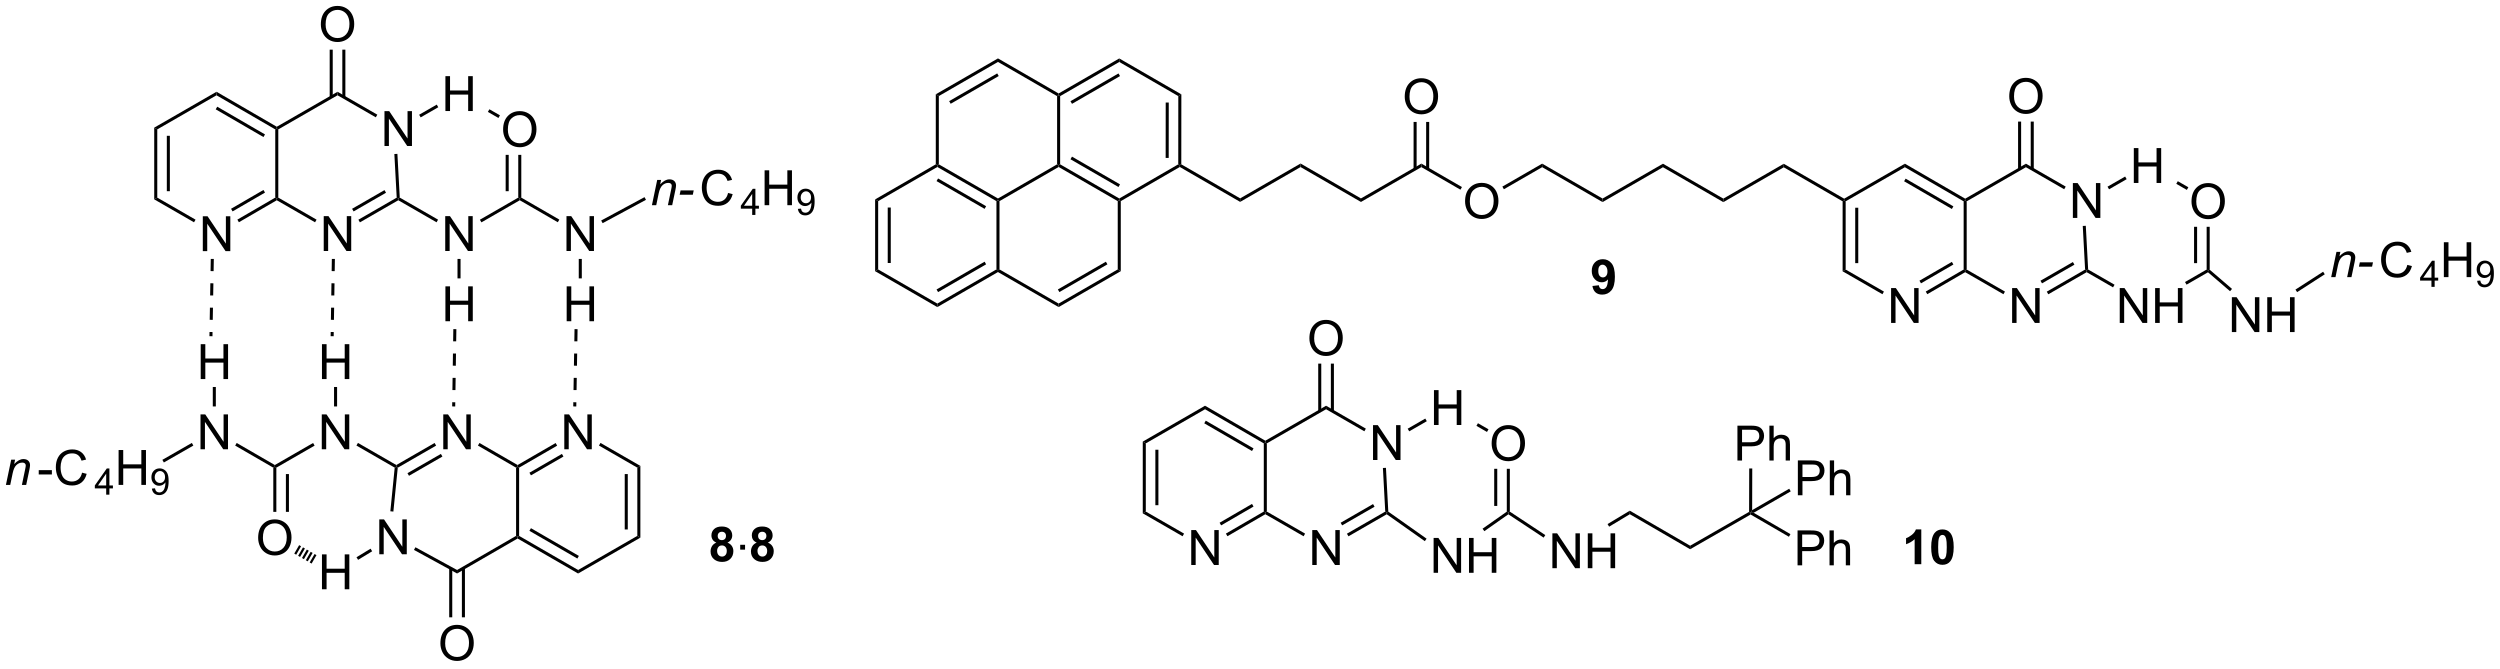 <?xml version="1.0" encoding="UTF-8"?>
<!DOCTYPE svg PUBLIC '-//W3C//DTD SVG 1.0//EN'
          'http://www.w3.org/TR/2001/REC-SVG-20010904/DTD/svg10.dtd'>
<svg stroke-dasharray="none" shape-rendering="auto" xmlns="http://www.w3.org/2000/svg" font-family="'Dialog'" text-rendering="auto" width="1024" fill-opacity="1" color-interpolation="auto" color-rendering="auto" preserveAspectRatio="xMidYMid meet" font-size="12px" viewBox="0 0 1024 274" fill="black" xmlns:xlink="http://www.w3.org/1999/xlink" stroke="black" image-rendering="auto" stroke-miterlimit="10" stroke-linecap="square" stroke-linejoin="miter" font-style="normal" stroke-width="1" height="274" stroke-dashoffset="0" font-weight="normal" stroke-opacity="1"
><!--Generated by the Batik Graphics2D SVG Generator--><defs id="genericDefs"
  /><g
  ><defs id="defs1"
    ><clipPath clipPathUnits="userSpaceOnUse" id="clipPath1"
      ><path d="M-0.689 1.611 L421.435 1.611 L421.435 114.221 L-0.689 114.221 L-0.689 1.611 Z"
      /></clipPath
      ><clipPath clipPathUnits="userSpaceOnUse" id="clipPath2"
      ><path d="M-1.6 -0.034 L-1.6 109.445 L407.694 109.445 L407.694 -0.034 Z"
      /></clipPath
      ><clipPath clipPathUnits="userSpaceOnUse" id="clipPath3"
      ><path d="M-1.6 -0.034 L-1.6 109.445 L407.252 109.445 L407.252 -0.034 Z"
      /></clipPath
    ></defs
    ><g transform="scale(2.426,2.426) translate(0.689,-1.611) matrix(1.029,0,0,1.029,1.646,1.646)"
    ><path d="M31.007 41.175 L31.007 35.448 L31.785 35.448 L34.793 39.943 L34.793 35.448 L35.52 35.448 L35.52 41.175 L34.741 41.175 L31.733 36.675 L31.733 41.175 L31.007 41.175 Z" stroke="none" clip-path="url(#clipPath3)"
    /></g
    ><g transform="matrix(2.495,0,0,2.495,5.663,0.084)"
    ><path d="M23.049 20.92 L23.549 21.209 L23.549 32.408 L23.049 32.697 ZM25.117 22.26 L25.117 31.358 L25.617 31.358 L25.617 22.26 Z" stroke="none" clip-path="url(#clipPath3)"
    /></g
    ><g transform="matrix(2.495,0,0,2.495,5.663,0.084)"
    ><path d="M23.049 32.697 L23.549 32.408 L29.832 36.028 L29.582 36.462 Z" stroke="none" clip-path="url(#clipPath3)"
    /></g
    ><g transform="matrix(2.495,0,0,2.495,5.663,0.084)"
    ><path d="M36.948 36.454 L36.697 36.022 L42.918 32.409 L43.168 32.553 L43.168 32.841 ZM35.913 34.673 L41.234 31.583 L40.983 31.151 L35.662 34.24 Z" stroke="none" clip-path="url(#clipPath3)"
    /></g
    ><g transform="matrix(2.495,0,0,2.495,5.663,0.084)"
    ><path d="M43.418 32.408 L43.168 32.553 L42.918 32.409 L42.918 21.208 L43.168 21.064 L43.418 21.209 Z" stroke="none" clip-path="url(#clipPath3)"
    /></g
    ><g transform="matrix(2.495,0,0,2.495,5.663,0.084)"
    ><path d="M43.168 20.776 L43.168 21.064 L42.918 21.208 L33.272 15.609 L33.273 15.031 ZM41.234 22.034 L33.394 17.483 L33.143 17.916 L40.983 22.466 Z" stroke="none" clip-path="url(#clipPath3)"
    /></g
    ><g transform="matrix(2.495,0,0,2.495,5.663,0.084)"
    ><path d="M23.549 21.209 L23.049 20.92 L33.273 15.031 L33.272 15.609 Z" stroke="none" clip-path="url(#clipPath3)"
    /></g
    ><g transform="matrix(2.495,0,0,2.495,5.663,0.084)"
    ><path d="M43.418 21.209 L43.168 21.064 L43.168 20.776 L53.141 15.032 L53.141 15.609 Z" stroke="none" clip-path="url(#clipPath3)"
    /></g
    ><g transform="matrix(2.495,0,0,2.495,5.663,0.084)"
    ><path d="M50.876 41.175 L50.876 35.448 L51.654 35.448 L54.662 39.943 L54.662 35.448 L55.389 35.448 L55.389 41.175 L54.61 41.175 L51.602 36.675 L51.602 41.175 L50.876 41.175 Z" stroke="none" clip-path="url(#clipPath3)"
    /></g
    ><g transform="matrix(2.495,0,0,2.495,5.663,0.084)"
    ><path d="M43.168 32.841 L43.168 32.553 L43.418 32.408 L49.7 36.028 L49.451 36.462 Z" stroke="none" clip-path="url(#clipPath3)"
    /></g
    ><g transform="matrix(2.495,0,0,2.495,5.663,0.084)"
    ><path d="M60.849 23.939 L60.849 18.213 L61.628 18.213 L64.635 22.708 L64.635 18.213 L65.362 18.213 L65.362 23.939 L64.584 23.939 L61.576 19.439 L61.576 23.939 L60.849 23.939 Z" stroke="none" clip-path="url(#clipPath3)"
    /></g
    ><g transform="matrix(2.495,0,0,2.495,5.663,0.084)"
    ><path d="M53.141 15.609 L53.141 15.032 L59.674 18.794 L59.424 19.227 Z" stroke="none" clip-path="url(#clipPath3)"
    /></g
    ><g transform="matrix(2.495,0,0,2.495,5.663,0.084)"
    ><path d="M50.404 3.978 Q50.404 2.55 51.17 1.746 Q51.936 0.939 53.147 0.939 Q53.938 0.939 54.574 1.319 Q55.212 1.696 55.545 2.373 Q55.881 3.05 55.881 3.91 Q55.881 4.782 55.529 5.47 Q55.178 6.157 54.532 6.511 Q53.889 6.866 53.141 6.866 Q52.334 6.866 51.696 6.475 Q51.061 6.082 50.732 5.407 Q50.404 4.73 50.404 3.978 ZM51.186 3.988 Q51.186 5.024 51.74 5.621 Q52.298 6.215 53.139 6.215 Q53.993 6.215 54.545 5.613 Q55.1 5.011 55.1 3.907 Q55.1 3.207 54.863 2.686 Q54.626 2.165 54.17 1.879 Q53.717 1.589 53.149 1.589 Q52.344 1.589 51.764 2.144 Q51.186 2.696 51.186 3.988 Z" stroke="none" clip-path="url(#clipPath3)"
    /></g
    ><g transform="matrix(2.495,0,0,2.495,5.663,0.084)"
    ><path d="M54.429 15.918 L54.429 8.118 L53.929 8.118 L53.929 15.918 ZM52.354 15.918 L52.354 8.118 L51.854 8.118 L51.854 15.918 Z" stroke="none" clip-path="url(#clipPath3)"
    /></g
    ><g transform="matrix(2.495,0,0,2.495,5.663,0.084)"
    ><path d="M62.857 32.413 L63.115 32.553 L63.115 32.841 L56.816 36.471 L56.566 36.037 ZM60.853 31.176 L55.532 34.242 L55.782 34.675 L61.102 31.609 Z" stroke="none" clip-path="url(#clipPath3)"
    /></g
    ><g transform="matrix(2.495,0,0,2.495,5.663,0.084)"
    ><path d="M62.472 25.253 L62.971 25.226 L63.357 32.404 L63.115 32.553 L62.857 32.413 Z" stroke="none" clip-path="url(#clipPath3)"
    /></g
    ><g transform="matrix(2.495,0,0,2.495,5.663,0.084)"
    ><path d="M70.823 41.175 L70.823 35.448 L71.601 35.448 L74.609 39.943 L74.609 35.448 L75.335 35.448 L75.335 41.175 L74.557 41.175 L71.549 36.675 L71.549 41.175 L70.823 41.175 Z" stroke="none" clip-path="url(#clipPath3)"
    /></g
    ><g transform="matrix(2.495,0,0,2.495,5.663,0.084)"
    ><path d="M63.115 32.841 L63.115 32.553 L63.357 32.404 L69.647 36.028 L69.398 36.462 Z" stroke="none" clip-path="url(#clipPath3)"
    /></g
    ><g transform="matrix(2.495,0,0,2.495,5.663,0.084)"
    ><path d="M76.763 36.471 L76.513 36.037 L82.811 32.408 L83.061 32.553 L83.061 32.841 Z" stroke="none" clip-path="url(#clipPath3)"
    /></g
    ><g transform="matrix(2.495,0,0,2.495,5.663,0.084)"
    ><path d="M90.729 41.175 L90.729 35.448 L91.507 35.448 L94.515 39.943 L94.515 35.448 L95.242 35.448 L95.242 41.175 L94.463 41.175 L91.455 36.675 L91.455 41.175 L90.729 41.175 Z" stroke="none" clip-path="url(#clipPath3)"
    /></g
    ><g transform="matrix(2.495,0,0,2.495,5.663,0.084)"
    ><path d="M83.061 32.841 L83.061 32.553 L83.311 32.408 L89.554 36.02 L89.304 36.453 Z" stroke="none" clip-path="url(#clipPath3)"
    /></g
    ><g transform="matrix(2.495,0,0,2.495,5.663,0.084)"
    ><path d="M80.325 21.25 Q80.325 19.823 81.09 19.019 Q81.856 18.211 83.067 18.211 Q83.858 18.211 84.494 18.591 Q85.132 18.969 85.465 19.646 Q85.801 20.323 85.801 21.183 Q85.801 22.055 85.45 22.742 Q85.098 23.43 84.452 23.784 Q83.809 24.138 83.061 24.138 Q82.254 24.138 81.616 23.748 Q80.981 23.355 80.653 22.68 Q80.325 22.003 80.325 21.25 ZM81.106 21.261 Q81.106 22.297 81.66 22.894 Q82.218 23.487 83.059 23.487 Q83.913 23.487 84.465 22.886 Q85.02 22.284 85.02 21.18 Q85.02 20.48 84.783 19.959 Q84.546 19.438 84.09 19.151 Q83.637 18.862 83.069 18.862 Q82.265 18.862 81.684 19.417 Q81.106 19.969 81.106 21.261 Z" stroke="none" clip-path="url(#clipPath3)"
    /></g
    ><g transform="matrix(2.495,0,0,2.495,5.663,0.084)"
    ><path d="M83.311 32.408 L83.061 32.553 L82.811 32.408 L82.811 25.391 L83.311 25.391 ZM81.244 31.358 L81.244 25.391 L80.744 25.391 L80.744 31.358 Z" stroke="none" clip-path="url(#clipPath3)"
    /></g
    ><g transform="matrix(2.495,0,0,2.495,5.663,0.084)"
    ><path d="M104.755 33.653 L105.622 29.504 L106.262 29.504 L106.111 30.225 Q106.528 29.801 106.89 29.606 Q107.255 29.41 107.635 29.41 Q108.137 29.41 108.424 29.684 Q108.713 29.957 108.713 30.413 Q108.713 30.645 108.611 31.14 L108.083 33.653 L107.377 33.653 L107.927 31.022 Q108.01 30.64 108.01 30.457 Q108.01 30.249 107.867 30.121 Q107.723 29.991 107.455 29.991 Q106.911 29.991 106.486 30.382 Q106.064 30.772 105.864 31.723 L105.463 33.653 L104.755 33.653 ZM109.311 31.934 L109.459 31.225 L111.615 31.225 L111.469 31.934 L109.311 31.934 Z" stroke="none" clip-path="url(#clipPath3)"
    /></g
    ><g transform="matrix(2.495,0,0,2.495,5.663,0.084)"
    ><path d="M117.253 31.645 L118.011 31.835 Q117.774 32.77 117.154 33.262 Q116.535 33.752 115.641 33.752 Q114.714 33.752 114.133 33.374 Q113.555 32.996 113.251 32.283 Q112.949 31.567 112.949 30.746 Q112.949 29.85 113.29 29.186 Q113.633 28.52 114.264 28.173 Q114.894 27.827 115.652 27.827 Q116.511 27.827 117.097 28.265 Q117.683 28.702 117.915 29.496 L117.167 29.671 Q116.969 29.046 116.589 28.762 Q116.212 28.475 115.636 28.475 Q114.977 28.475 114.532 28.793 Q114.089 29.108 113.91 29.642 Q113.73 30.176 113.73 30.741 Q113.73 31.473 113.943 32.017 Q114.157 32.561 114.605 32.832 Q115.055 33.1 115.579 33.1 Q116.214 33.1 116.654 32.733 Q117.097 32.366 117.253 31.645 Z" stroke="none" clip-path="url(#clipPath3)"
    /></g
    ><g transform="matrix(2.495,0,0,2.495,5.663,0.084)"
    ><path d="M121.215 35.252 L121.215 34.223 L119.352 34.223 L119.352 33.741 L121.313 30.958 L121.742 30.958 L121.742 33.741 L122.322 33.741 L122.322 34.223 L121.742 34.223 L121.742 35.252 L121.215 35.252 ZM121.215 33.741 L121.215 31.803 L119.871 33.741 L121.215 33.741 Z" stroke="none" clip-path="url(#clipPath3)"
    /></g
    ><g transform="matrix(2.495,0,0,2.495,5.663,0.084)"
    ><path d="M123.253 33.653 L123.253 27.926 L124.011 27.926 L124.011 30.277 L126.987 30.277 L126.987 27.926 L127.745 27.926 L127.745 33.653 L126.987 33.653 L126.987 30.952 L124.011 30.952 L124.011 33.653 L123.253 33.653 Z" stroke="none" clip-path="url(#clipPath3)"
    /></g
    ><g transform="matrix(2.495,0,0,2.495,5.663,0.084)"
    ><path d="M128.718 34.258 L129.226 34.212 Q129.29 34.569 129.472 34.731 Q129.654 34.891 129.937 34.891 Q130.181 34.891 130.363 34.78 Q130.546 34.669 130.663 34.483 Q130.78 34.297 130.859 33.981 Q130.939 33.665 130.939 33.337 Q130.939 33.301 130.937 33.231 Q130.779 33.483 130.503 33.639 Q130.23 33.795 129.911 33.795 Q129.378 33.795 129.009 33.409 Q128.64 33.022 128.64 32.389 Q128.64 31.737 129.025 31.338 Q129.409 30.94 129.989 30.94 Q130.409 30.94 130.755 31.167 Q131.103 31.391 131.282 31.809 Q131.464 32.225 131.464 33.016 Q131.464 33.84 131.284 34.329 Q131.107 34.815 130.753 35.071 Q130.4 35.327 129.925 35.327 Q129.421 35.327 129.101 35.047 Q128.782 34.766 128.718 34.258 ZM130.878 32.364 Q130.878 31.909 130.636 31.643 Q130.394 31.375 130.054 31.375 Q129.702 31.375 129.441 31.663 Q129.181 31.95 129.181 32.407 Q129.181 32.817 129.429 33.075 Q129.677 33.331 130.04 33.331 Q130.405 33.331 130.642 33.075 Q130.878 32.817 130.878 32.364 Z" stroke="none" clip-path="url(#clipPath3)"
    /></g
    ><g transform="matrix(2.495,0,0,2.495,5.663,0.084)"
    ><path d="M96.663 36.606 L96.426 36.166 L103.539 32.331 L103.777 32.771 Z" stroke="none" clip-path="url(#clipPath3)"
    /></g
    ><g transform="matrix(2.495,0,0,2.495,5.663,0.084)"
    ><path d="M70.854 52.703 L70.854 46.977 L71.612 46.977 L71.612 49.328 L74.588 49.328 L74.588 46.977 L75.346 46.977 L75.346 52.703 L74.588 52.703 L74.588 50.003 L71.612 50.003 L71.612 52.703 L70.854 52.703 Z" stroke="none" clip-path="url(#clipPath3)"
    /></g
    ><g transform="matrix(2.495,0,0,2.495,5.663,0.084)"
    ><path d="M72.838 42.475 L73.338 42.475 L73.338 45.669 L72.838 45.669 Z" stroke="none" clip-path="url(#clipPath3)"
    /></g
    ><g transform="matrix(2.495,0,0,2.495,5.663,0.084)"
    ><path d="M90.76 52.703 L90.76 46.977 L91.518 46.977 L91.518 49.328 L94.494 49.328 L94.494 46.977 L95.252 46.977 L95.252 52.703 L94.494 52.703 L94.494 50.003 L91.518 50.003 L91.518 52.703 L90.76 52.703 Z" stroke="none" clip-path="url(#clipPath3)"
    /></g
    ><g transform="matrix(2.495,0,0,2.495,5.663,0.084)"
    ><path d="M92.744 42.475 L93.244 42.475 L93.244 45.669 L92.744 45.669 Z" stroke="none" clip-path="url(#clipPath3)"
    /></g
    ><g transform="matrix(2.495,0,0,2.495,5.663,0.084)"
    ><path d="M70.854 18.195 L70.854 12.469 L71.612 12.469 L71.612 14.82 L74.588 14.82 L74.588 12.469 L75.346 12.469 L75.346 18.195 L74.588 18.195 L74.588 15.495 L71.612 15.495 L71.612 18.195 L70.854 18.195 Z" stroke="none" clip-path="url(#clipPath3)"
    /></g
    ><g transform="matrix(2.495,0,0,2.495,5.663,0.084)"
    ><path d="M79.808 18.902 L78.075 17.904 L77.825 18.337 L79.558 19.335 Z" stroke="none" clip-path="url(#clipPath3)"
    /></g
    ><g transform="matrix(2.495,0,0,2.495,5.663,0.084)"
    ><path d="M66.79 19.236 L66.54 18.803 L69.429 17.139 L69.678 17.573 Z" stroke="none" clip-path="url(#clipPath3)"
    /></g
    ><g transform="matrix(2.495,0,0,2.495,5.663,0.084)"
    ><path d="M90.37 73.725 L90.37 67.999 L91.149 67.999 L94.157 72.494 L94.157 67.999 L94.883 67.999 L94.883 73.725 L94.105 73.725 L91.097 69.225 L91.097 73.725 L90.37 73.725 Z" stroke="none" clip-path="url(#clipPath3)"
    /></g
    ><g transform="matrix(2.495,0,0,2.495,5.663,0.084)"
    ><path d="M102.859 88.23 L102.359 87.941 L102.359 76.742 L102.859 76.453 ZM100.792 86.89 L100.792 77.793 L100.292 77.793 L100.292 86.89 Z" stroke="none" clip-path="url(#clipPath3)"
    /></g
    ><g transform="matrix(2.495,0,0,2.495,5.663,0.084)"
    ><path d="M102.859 76.453 L102.359 76.742 L96.061 73.113 L96.311 72.68 Z" stroke="none" clip-path="url(#clipPath3)"
    /></g
    ><g transform="matrix(2.495,0,0,2.495,5.663,0.084)"
    ><path d="M88.945 72.697 L89.196 73.13 L82.953 76.742 L82.703 76.598 L82.703 76.309 ZM89.98 74.485 L84.644 77.573 L84.894 78.005 L90.23 74.918 Z" stroke="none" clip-path="url(#clipPath3)"
    /></g
    ><g transform="matrix(2.495,0,0,2.495,5.663,0.084)"
    ><path d="M82.453 76.742 L82.703 76.598 L82.953 76.742 L82.953 87.942 L82.703 88.086 L82.453 87.942 Z" stroke="none" clip-path="url(#clipPath3)"
    /></g
    ><g transform="matrix(2.495,0,0,2.495,5.663,0.084)"
    ><path d="M82.703 88.374 L82.703 88.086 L82.953 87.942 L92.636 93.541 L92.636 94.118 ZM84.643 87.111 L92.513 91.662 L92.763 91.229 L84.894 86.678 Z" stroke="none" clip-path="url(#clipPath3)"
    /></g
    ><g transform="matrix(2.495,0,0,2.495,5.663,0.084)"
    ><path d="M102.359 87.941 L102.859 88.23 L92.636 94.118 L92.636 93.541 Z" stroke="none" clip-path="url(#clipPath3)"
    /></g
    ><g transform="matrix(2.495,0,0,2.495,5.663,0.084)"
    ><path d="M82.453 87.942 L82.703 88.086 L82.703 88.374 L72.77 94.117 L72.764 93.543 Z" stroke="none" clip-path="url(#clipPath3)"
    /></g
    ><g transform="matrix(2.495,0,0,2.495,5.663,0.084)"
    ><path d="M70.501 73.725 L70.501 67.999 L71.28 67.999 L74.288 72.494 L74.288 67.999 L75.014 67.999 L75.014 73.725 L74.236 73.725 L71.228 69.225 L71.228 73.725 L70.501 73.725 Z" stroke="none" clip-path="url(#clipPath3)"
    /></g
    ><g transform="matrix(2.495,0,0,2.495,5.663,0.084)"
    ><path d="M82.703 76.309 L82.703 76.598 L82.453 76.742 L76.192 73.12 L76.442 72.687 Z" stroke="none" clip-path="url(#clipPath3)"
    /></g
    ><g transform="matrix(2.495,0,0,2.495,5.663,0.084)"
    ><path d="M59.997 90.961 L59.997 85.234 L60.775 85.234 L63.783 89.729 L63.783 85.234 L64.51 85.234 L64.51 90.961 L63.731 90.961 L60.723 86.461 L60.723 90.961 L59.997 90.961 Z" stroke="none" clip-path="url(#clipPath3)"
    /></g
    ><g transform="matrix(2.495,0,0,2.495,5.663,0.084)"
    ><path d="M72.764 93.543 L72.77 94.117 L65.692 90.246 L65.932 89.808 Z" stroke="none" clip-path="url(#clipPath3)"
    /></g
    ><g transform="matrix(2.495,0,0,2.495,5.663,0.084)"
    ><path d="M70.03 105.585 Q70.03 104.158 70.796 103.353 Q71.561 102.546 72.772 102.546 Q73.564 102.546 74.199 102.926 Q74.837 103.304 75.171 103.981 Q75.507 104.658 75.507 105.517 Q75.507 106.39 75.155 107.077 Q74.804 107.765 74.158 108.119 Q73.514 108.473 72.767 108.473 Q71.96 108.473 71.322 108.082 Q70.686 107.689 70.358 107.015 Q70.03 106.338 70.03 105.585 ZM70.811 105.595 Q70.811 106.632 71.366 107.228 Q71.923 107.822 72.764 107.822 Q73.619 107.822 74.171 107.22 Q74.725 106.619 74.725 105.515 Q74.725 104.814 74.488 104.293 Q74.251 103.772 73.796 103.486 Q73.343 103.197 72.775 103.197 Q71.97 103.197 71.389 103.752 Q70.811 104.304 70.811 105.595 Z" stroke="none" clip-path="url(#clipPath3)"
    /></g
    ><g transform="matrix(2.495,0,0,2.495,5.663,0.084)"
    ><path d="M71.476 93.26 L71.476 101.31 L71.976 101.31 L71.976 93.26 ZM73.558 93.228 L73.558 101.31 L74.058 101.31 L74.058 93.228 Z" stroke="none" clip-path="url(#clipPath3)"
    /></g
    ><g transform="matrix(2.495,0,0,2.495,5.663,0.084)"
    ><path d="M63.03 76.75 L62.794 76.598 L62.794 76.309 L69.077 72.689 L69.326 73.122 ZM64.874 78.079 L70.361 74.917 L70.111 74.484 L64.625 77.645 Z" stroke="none" clip-path="url(#clipPath3)"
    /></g
    ><g transform="matrix(2.495,0,0,2.495,5.663,0.084)"
    ><path d="M62.31 83.951 L61.813 83.902 L62.529 76.734 L62.794 76.598 L63.03 76.75 Z" stroke="none" clip-path="url(#clipPath3)"
    /></g
    ><g transform="matrix(2.495,0,0,2.495,5.663,0.084)"
    ><path d="M50.555 73.725 L50.555 67.999 L51.333 67.999 L54.341 72.494 L54.341 67.999 L55.068 67.999 L55.068 73.725 L54.289 73.725 L51.281 69.225 L51.281 73.725 L50.555 73.725 Z" stroke="none" clip-path="url(#clipPath3)"
    /></g
    ><g transform="matrix(2.495,0,0,2.495,5.663,0.084)"
    ><path d="M62.794 76.309 L62.794 76.598 L62.529 76.734 L56.245 73.113 L56.495 72.68 Z" stroke="none" clip-path="url(#clipPath3)"
    /></g
    ><g transform="matrix(2.495,0,0,2.495,5.663,0.084)"
    ><path d="M49.13 72.689 L49.38 73.122 L43.097 76.742 L42.847 76.598 L42.847 76.309 Z" stroke="none" clip-path="url(#clipPath3)"
    /></g
    ><g transform="matrix(2.495,0,0,2.495,5.663,0.084)"
    ><path d="M30.648 73.725 L30.648 67.999 L31.427 67.999 L34.435 72.494 L34.435 67.999 L35.161 67.999 L35.161 73.725 L34.383 73.725 L31.375 69.225 L31.375 73.725 L30.648 73.725 Z" stroke="none" clip-path="url(#clipPath3)"
    /></g
    ><g transform="matrix(2.495,0,0,2.495,5.663,0.084)"
    ><path d="M42.847 76.309 L42.847 76.598 L42.597 76.742 L36.339 73.121 L36.589 72.688 Z" stroke="none" clip-path="url(#clipPath3)"
    /></g
    ><g transform="matrix(2.495,0,0,2.495,5.663,0.084)"
    ><path d="M40.11 88.272 Q40.11 86.845 40.875 86.04 Q41.641 85.233 42.852 85.233 Q43.644 85.233 44.279 85.613 Q44.917 85.99 45.25 86.668 Q45.586 87.345 45.586 88.204 Q45.586 89.076 45.235 89.764 Q44.883 90.451 44.237 90.806 Q43.594 91.16 42.847 91.16 Q42.039 91.16 41.401 90.769 Q40.766 90.376 40.438 89.701 Q40.11 89.024 40.11 88.272 ZM40.891 88.282 Q40.891 89.319 41.446 89.915 Q42.003 90.509 42.844 90.509 Q43.698 90.509 44.25 89.907 Q44.805 89.306 44.805 88.201 Q44.805 87.501 44.568 86.98 Q44.331 86.459 43.875 86.173 Q43.422 85.884 42.855 85.884 Q42.05 85.884 41.469 86.438 Q40.891 86.99 40.891 88.282 Z" stroke="none" clip-path="url(#clipPath3)"
    /></g
    ><g transform="matrix(2.495,0,0,2.495,5.663,0.084)"
    ><path d="M42.597 76.742 L42.847 76.598 L43.097 76.742 L43.097 83.996 L42.597 83.996 ZM44.665 77.793 L44.665 83.996 L45.165 83.996 L45.165 77.793 Z" stroke="none" clip-path="url(#clipPath3)"
    /></g
    ><g transform="matrix(2.495,0,0,2.495,5.663,0.084)"
    ><path d="M-1.298 79.573 L-0.43 75.424 L0.21 75.424 L0.059 76.145 Q0.476 75.721 0.838 75.526 Q1.202 75.33 1.583 75.33 Q2.085 75.33 2.372 75.604 Q2.661 75.877 2.661 76.333 Q2.661 76.565 2.559 77.06 L2.031 79.573 L1.325 79.573 L1.874 76.942 Q1.958 76.56 1.958 76.377 Q1.958 76.169 1.814 76.041 Q1.671 75.911 1.403 75.911 Q0.859 75.911 0.434 76.302 Q0.012 76.692 -0.188 77.643 L-0.589 79.573 L-1.298 79.573 Z" stroke="none" clip-path="url(#clipPath3)"
    /></g
    ><g transform="matrix(2.495,0,0,2.495,5.663,0.084)"
    ><path d="M4.089 77.854 L4.089 77.145 L6.248 77.145 L6.248 77.854 L4.089 77.854 ZM11.201 77.565 L11.959 77.755 Q11.722 78.69 11.102 79.182 Q10.482 79.672 9.589 79.672 Q8.662 79.672 8.081 79.294 Q7.503 78.916 7.199 78.203 Q6.896 77.487 6.896 76.666 Q6.896 75.77 7.237 75.106 Q7.581 74.44 8.211 74.093 Q8.842 73.747 9.6 73.747 Q10.459 73.747 11.045 74.185 Q11.631 74.622 11.863 75.416 L11.115 75.591 Q10.917 74.966 10.537 74.682 Q10.159 74.395 9.584 74.395 Q8.925 74.395 8.48 74.713 Q8.037 75.028 7.857 75.562 Q7.678 76.096 7.678 76.661 Q7.678 77.393 7.891 77.937 Q8.105 78.481 8.553 78.752 Q9.003 79.02 9.527 79.02 Q10.162 79.02 10.602 78.653 Q11.045 78.286 11.201 77.565 Z" stroke="none" clip-path="url(#clipPath3)"
    /></g
    ><g transform="matrix(2.495,0,0,2.495,5.663,0.084)"
    ><path d="M15.163 81.173 L15.163 80.143 L13.299 80.143 L13.299 79.661 L15.26 76.878 L15.69 76.878 L15.69 79.661 L16.27 79.661 L16.27 80.143 L15.69 80.143 L15.69 81.173 L15.163 81.173 ZM15.163 79.661 L15.163 77.723 L13.819 79.661 L15.163 79.661 Z" stroke="none" clip-path="url(#clipPath3)"
    /></g
    ><g transform="matrix(2.495,0,0,2.495,5.663,0.084)"
    ><path d="M17.201 79.573 L17.201 73.846 L17.959 73.846 L17.959 76.198 L20.935 76.198 L20.935 73.846 L21.693 73.846 L21.693 79.573 L20.935 79.573 L20.935 76.872 L17.959 76.872 L17.959 79.573 L17.201 79.573 Z" stroke="none" clip-path="url(#clipPath3)"
    /></g
    ><g transform="matrix(2.495,0,0,2.495,5.663,0.084)"
    ><path d="M22.666 80.178 L23.173 80.132 Q23.238 80.489 23.419 80.651 Q23.601 80.811 23.884 80.811 Q24.128 80.811 24.31 80.7 Q24.494 80.589 24.611 80.403 Q24.728 80.218 24.806 79.901 Q24.886 79.585 24.886 79.257 Q24.886 79.221 24.884 79.151 Q24.726 79.403 24.451 79.559 Q24.177 79.716 23.859 79.716 Q23.326 79.716 22.957 79.329 Q22.587 78.942 22.587 78.309 Q22.587 77.657 22.972 77.258 Q23.357 76.86 23.937 76.86 Q24.357 76.86 24.703 77.087 Q25.05 77.311 25.23 77.729 Q25.412 78.145 25.412 78.936 Q25.412 79.76 25.232 80.249 Q25.054 80.735 24.701 80.991 Q24.347 81.247 23.873 81.247 Q23.369 81.247 23.048 80.968 Q22.73 80.686 22.666 80.178 ZM24.826 78.284 Q24.826 77.829 24.584 77.563 Q24.341 77.296 24.002 77.296 Q23.65 77.296 23.388 77.583 Q23.128 77.87 23.128 78.327 Q23.128 78.737 23.377 78.995 Q23.625 79.251 23.988 79.251 Q24.353 79.251 24.59 78.995 Q24.826 78.737 24.826 78.284 Z" stroke="none" clip-path="url(#clipPath3)"
    /></g
    ><g transform="matrix(2.495,0,0,2.495,5.663,0.084)"
    ><path d="M29.224 72.68 L29.473 73.114 L24.633 75.891 L24.384 75.458 Z" stroke="none" clip-path="url(#clipPath3)"
    /></g
    ><g transform="matrix(2.495,0,0,2.495,5.663,0.084)"
    ><path d="M50.586 62.197 L50.586 56.47 L51.344 56.47 L51.344 58.822 L54.32 58.822 L54.32 56.47 L55.078 56.47 L55.078 62.197 L54.32 62.197 L54.32 59.496 L51.344 59.496 L51.344 62.197 L50.586 62.197 Z" stroke="none" clip-path="url(#clipPath3)"
    /></g
    ><g transform="matrix(2.495,0,0,2.495,5.663,0.084)"
    ><path d="M53.07 66.691 L52.57 66.691 L52.57 63.497 L53.07 63.497 Z" stroke="none" clip-path="url(#clipPath3)"
    /></g
    ><g transform="matrix(2.495,0,0,2.495,5.663,0.084)"
    ><path d="M30.68 62.197 L30.68 56.47 L31.437 56.47 L31.437 58.822 L34.414 58.822 L34.414 56.47 L35.172 56.47 L35.172 62.197 L34.414 62.197 L34.414 59.496 L31.437 59.496 L31.437 62.197 L30.68 62.197 Z" stroke="none" clip-path="url(#clipPath3)"
    /></g
    ><g transform="matrix(2.495,0,0,2.495,5.663,0.084)"
    ><path d="M33.164 66.691 L32.664 66.691 L32.664 63.497 L33.164 63.497 Z" stroke="none" clip-path="url(#clipPath3)"
    /></g
    ><g transform="matrix(2.495,0,0,2.495,5.663,0.084)"
    ><path d="M50.586 96.705 L50.586 90.978 L51.344 90.978 L51.344 93.33 L54.32 93.33 L54.32 90.978 L55.078 90.978 L55.078 96.705 L54.32 96.705 L54.32 94.004 L51.344 94.004 L51.344 96.705 L50.586 96.705 Z" stroke="none" clip-path="url(#clipPath3)"
    /></g
    ><g transform="matrix(2.495,0,0,2.495,5.663,0.084)"
    ><path d="M46.84 89.462 L47.156 89.644 L46.358 91.031 L46.041 90.849 ZM47.472 89.827 L47.788 90.009 L46.99 91.395 L46.674 91.213 ZM48.105 90.191 L48.421 90.373 L47.622 91.759 L47.306 91.577 ZM48.737 90.555 L49.053 90.737 L48.254 92.123 L47.938 91.941 ZM49.369 90.919 L49.685 91.101 L48.887 92.487 L48.571 92.305 Z" stroke="none" clip-path="url(#clipPath3)"
    /></g
    ><g transform="matrix(2.495,0,0,2.495,5.663,0.084)"
    ><path d="M58.567 90.041 L58.827 90.469 L56.516 91.874 L56.256 91.447 Z" stroke="none" clip-path="url(#clipPath3)"
    /></g
    ><g transform="matrix(2.495,0,0,2.495,5.663,0.084)"
    ><path d="M32.333 42.47 L32.298 44.47 L32.798 44.479 L32.833 42.479 ZM32.263 46.47 L32.228 48.469 L32.728 48.478 L32.763 46.478 ZM32.193 50.469 L32.158 52.469 L32.658 52.477 L32.693 50.478 ZM32.124 54.468 L32.112 55.158 L32.611 55.167 L32.623 54.477 Z" stroke="none" clip-path="url(#clipPath3)"
    /></g
    ><g transform="matrix(2.495,0,0,2.495,5.663,0.084)"
    ><path d="M52.209 42.471 L52.178 44.471 L52.678 44.478 L52.709 42.479 ZM52.146 46.47 L52.115 48.47 L52.615 48.478 L52.646 46.478 ZM52.084 50.47 L52.053 52.47 L52.553 52.477 L52.584 50.478 ZM52.021 54.469 L52.011 55.158 L52.51 55.166 L52.521 54.477 Z" stroke="none" clip-path="url(#clipPath3)"
    /></g
    ><g transform="matrix(2.495,0,0,2.495,5.663,0.084)"
    ><path d="M72.151 54 L72.121 55.999 L72.621 56.007 L72.651 54.007 ZM72.091 57.999 L72.062 59.999 L72.562 60.006 L72.591 58.007 ZM72.032 61.999 L72.002 63.998 L72.502 64.006 L72.532 62.006 ZM71.972 65.998 L71.962 66.687 L72.462 66.695 L72.472 66.006 Z" stroke="none" clip-path="url(#clipPath3)"
    /></g
    ><g transform="matrix(2.495,0,0,2.495,5.663,0.084)"
    ><path d="M92.05 53.999 L92.017 55.999 L92.517 56.007 L92.55 54.008 ZM91.983 57.999 L91.95 59.998 L92.45 60.007 L92.483 58.007 ZM91.917 61.998 L91.883 63.998 L92.383 64.006 L92.416 62.006 ZM91.85 65.998 L91.838 66.687 L92.338 66.695 L92.35 66.006 Z" stroke="none" clip-path="url(#clipPath3)"
    /></g
    ><g transform="matrix(2.495,0,0,2.495,5.663,0.084)"
    ><path d="M308.188 52.983 L308.188 47.257 L308.967 47.257 L311.974 51.751 L311.974 47.257 L312.701 47.257 L312.701 52.983 L311.923 52.983 L308.915 48.483 L308.915 52.983 L308.188 52.983 Z" stroke="none" clip-path="url(#clipPath3)"
    /></g
    ><g transform="matrix(2.495,0,0,2.495,5.663,0.084)"
    ><path d="M300.23 33.017 L300.48 32.873 L300.73 33.017 L300.73 44.217 L300.23 44.505 ZM302.298 34.068 L302.298 43.166 L302.798 43.166 L302.798 34.068 Z" stroke="none" clip-path="url(#clipPath3)"
    /></g
    ><g transform="matrix(2.495,0,0,2.495,5.663,0.084)"
    ><path d="M300.23 44.505 L300.73 44.217 L307.013 47.837 L306.763 48.27 Z" stroke="none" clip-path="url(#clipPath3)"
    /></g
    ><g transform="matrix(2.495,0,0,2.495,5.663,0.084)"
    ><path d="M314.129 48.263 L313.878 47.83 L320.099 44.217 L320.349 44.361 L320.35 44.65 ZM313.095 46.481 L318.415 43.392 L318.164 42.959 L312.844 46.049 Z" stroke="none" clip-path="url(#clipPath3)"
    /></g
    ><g transform="matrix(2.495,0,0,2.495,5.663,0.084)"
    ><path d="M320.599 44.217 L320.349 44.361 L320.099 44.217 L320.099 33.017 L320.349 32.873 L320.599 33.017 Z" stroke="none" clip-path="url(#clipPath3)"
    /></g
    ><g transform="matrix(2.495,0,0,2.495,5.663,0.084)"
    ><path d="M320.35 32.584 L320.349 32.873 L320.099 33.017 L310.453 27.418 L310.454 26.84 ZM318.415 33.843 L310.575 29.292 L310.324 29.724 L318.164 34.275 Z" stroke="none" clip-path="url(#clipPath3)"
    /></g
    ><g transform="matrix(2.495,0,0,2.495,5.663,0.084)"
    ><path d="M300.73 33.017 L300.48 32.873 L300.481 32.584 L310.454 26.84 L310.453 27.418 Z" stroke="none" clip-path="url(#clipPath3)"
    /></g
    ><g transform="matrix(2.495,0,0,2.495,5.663,0.084)"
    ><path d="M320.599 33.017 L320.349 32.873 L320.35 32.584 L330.323 26.84 L330.323 27.417 Z" stroke="none" clip-path="url(#clipPath3)"
    /></g
    ><g transform="matrix(2.495,0,0,2.495,5.663,0.084)"
    ><path d="M328.057 52.983 L328.057 47.257 L328.836 47.257 L331.843 51.751 L331.843 47.257 L332.57 47.257 L332.57 52.983 L331.791 52.983 L328.784 48.483 L328.784 52.983 L328.057 52.983 Z" stroke="none" clip-path="url(#clipPath3)"
    /></g
    ><g transform="matrix(2.495,0,0,2.495,5.663,0.084)"
    ><path d="M320.35 44.65 L320.349 44.361 L320.599 44.217 L326.882 47.837 L326.632 48.27 Z" stroke="none" clip-path="url(#clipPath3)"
    /></g
    ><g transform="matrix(2.495,0,0,2.495,5.663,0.084)"
    ><path d="M338.03 35.748 L338.03 30.021 L338.809 30.021 L341.817 34.516 L341.817 30.021 L342.543 30.021 L342.543 35.748 L341.765 35.748 L338.757 31.248 L338.757 35.748 L338.03 35.748 Z" stroke="none" clip-path="url(#clipPath3)"
    /></g
    ><g transform="matrix(2.495,0,0,2.495,5.663,0.084)"
    ><path d="M330.323 27.417 L330.323 26.84 L336.855 30.603 L336.606 31.036 Z" stroke="none" clip-path="url(#clipPath3)"
    /></g
    ><g transform="matrix(2.495,0,0,2.495,5.663,0.084)"
    ><path d="M327.586 15.786 Q327.586 14.359 328.351 13.554 Q329.117 12.747 330.328 12.747 Q331.12 12.747 331.755 13.127 Q332.393 13.505 332.726 14.182 Q333.062 14.859 333.062 15.718 Q333.062 16.591 332.711 17.278 Q332.359 17.966 331.713 18.32 Q331.07 18.674 330.323 18.674 Q329.515 18.674 328.877 18.284 Q328.242 17.89 327.914 17.216 Q327.586 16.539 327.586 15.786 ZM328.367 15.797 Q328.367 16.833 328.922 17.429 Q329.479 18.023 330.32 18.023 Q331.174 18.023 331.726 17.422 Q332.281 16.82 332.281 15.716 Q332.281 15.015 332.044 14.495 Q331.807 13.974 331.351 13.687 Q330.898 13.398 330.33 13.398 Q329.526 13.398 328.945 13.953 Q328.367 14.505 328.367 15.797 Z" stroke="none" clip-path="url(#clipPath3)"
    /></g
    ><g transform="matrix(2.495,0,0,2.495,5.663,0.084)"
    ><path d="M331.61 27.726 L331.61 19.927 L331.11 19.927 L331.11 27.726 ZM329.535 27.726 L329.535 19.927 L329.035 19.927 L329.035 27.726 Z" stroke="none" clip-path="url(#clipPath3)"
    /></g
    ><g transform="matrix(2.495,0,0,2.495,5.663,0.084)"
    ><path d="M340.038 44.221 L340.296 44.361 L340.296 44.65 L333.997 48.279 L333.748 47.846 ZM338.034 42.985 L332.713 46.051 L332.963 46.484 L338.284 43.418 Z" stroke="none" clip-path="url(#clipPath3)"
    /></g
    ><g transform="matrix(2.495,0,0,2.495,5.663,0.084)"
    ><path d="M339.653 37.061 L340.152 37.035 L340.538 44.212 L340.296 44.361 L340.038 44.221 Z" stroke="none" clip-path="url(#clipPath3)"
    /></g
    ><g transform="matrix(2.495,0,0,2.495,5.663,0.084)"
    ><path d="M345.725 52.983 L345.725 47.257 L346.503 47.257 L349.511 51.751 L349.511 47.257 L350.238 47.257 L350.238 52.983 L349.459 52.983 L346.451 48.483 L346.451 52.983 L345.725 52.983 ZM351.533 52.983 L351.533 47.257 L352.291 47.257 L352.291 49.608 L355.267 49.608 L355.267 47.257 L356.025 47.257 L356.025 52.983 L355.267 52.983 L355.267 50.283 L352.291 50.283 L352.291 52.983 L351.533 52.983 Z" stroke="none" clip-path="url(#clipPath3)"
    /></g
    ><g transform="matrix(2.495,0,0,2.495,5.663,0.084)"
    ><path d="M340.296 44.65 L340.296 44.361 L340.538 44.212 L344.872 46.709 L344.623 47.143 Z" stroke="none" clip-path="url(#clipPath3)"
    /></g
    ><g transform="matrix(2.495,0,0,2.495,5.663,0.084)"
    ><path d="M356.69 46.697 L356.44 46.264 L359.993 44.217 L360.243 44.361 L360.214 44.666 Z" stroke="none" clip-path="url(#clipPath3)"
    /></g
    ><g transform="matrix(2.495,0,0,2.495,5.663,0.084)"
    ><path d="M364.131 54.483 L364.131 48.757 L364.909 48.757 L367.917 53.251 L367.917 48.757 L368.644 48.757 L368.644 54.483 L367.865 54.483 L364.858 49.983 L364.858 54.483 L364.131 54.483 ZM369.94 54.483 L369.94 48.757 L370.697 48.757 L370.697 51.108 L373.674 51.108 L373.674 48.757 L374.432 48.757 L374.432 54.483 L373.674 54.483 L373.674 51.783 L370.697 51.783 L370.697 54.483 L369.94 54.483 Z" stroke="none" clip-path="url(#clipPath3)"
    /></g
    ><g transform="matrix(2.495,0,0,2.495,5.663,0.084)"
    ><path d="M360.214 44.666 L360.243 44.361 L360.493 44.246 L364.158 47.396 L363.832 47.775 Z" stroke="none" clip-path="url(#clipPath3)"
    /></g
    ><g transform="matrix(2.495,0,0,2.495,5.663,0.084)"
    ><path d="M357.506 33.059 Q357.506 31.632 358.272 30.827 Q359.037 30.02 360.248 30.02 Q361.04 30.02 361.675 30.4 Q362.313 30.778 362.647 31.455 Q362.983 32.132 362.983 32.991 Q362.983 33.864 362.631 34.551 Q362.279 35.239 361.634 35.593 Q360.99 35.947 360.243 35.947 Q359.436 35.947 358.798 35.556 Q358.162 35.163 357.834 34.489 Q357.506 33.811 357.506 33.059 ZM358.287 33.069 Q358.287 34.106 358.842 34.702 Q359.399 35.296 360.24 35.296 Q361.094 35.296 361.647 34.694 Q362.201 34.093 362.201 32.989 Q362.201 32.288 361.964 31.767 Q361.727 31.246 361.272 30.96 Q360.818 30.671 360.251 30.671 Q359.446 30.671 358.865 31.226 Q358.287 31.778 358.287 33.069 Z" stroke="none" clip-path="url(#clipPath3)"
    /></g
    ><g transform="matrix(2.495,0,0,2.495,5.663,0.084)"
    ><path d="M360.493 44.246 L360.243 44.361 L359.993 44.217 L359.993 37.2 L360.493 37.2 ZM358.425 43.166 L358.425 37.2 L357.925 37.2 L357.925 43.166 Z" stroke="none" clip-path="url(#clipPath3)"
    /></g
    ><g transform="matrix(2.495,0,0,2.495,5.663,0.084)"
    ><path d="M380.436 45.461 L381.303 41.313 L381.944 41.313 L381.793 42.034 Q382.209 41.609 382.571 41.414 Q382.936 41.219 383.316 41.219 Q383.819 41.219 384.105 41.492 Q384.394 41.766 384.394 42.221 Q384.394 42.453 384.293 42.948 L383.764 45.461 L383.058 45.461 L383.608 42.831 Q383.691 42.448 383.691 42.266 Q383.691 42.057 383.548 41.93 Q383.405 41.8 383.137 41.8 Q382.592 41.8 382.168 42.19 Q381.746 42.581 381.545 43.531 L381.144 45.461 L380.436 45.461 ZM384.992 43.742 L385.14 43.034 L387.297 43.034 L387.151 43.742 L384.992 43.742 Z" stroke="none" clip-path="url(#clipPath3)"
    /></g
    ><g transform="matrix(2.495,0,0,2.495,5.663,0.084)"
    ><path d="M392.935 43.453 L393.692 43.643 Q393.456 44.578 392.836 45.07 Q392.216 45.56 391.323 45.56 Q390.396 45.56 389.815 45.182 Q389.237 44.805 388.932 44.091 Q388.63 43.375 388.63 42.555 Q388.63 41.659 388.971 40.995 Q389.315 40.328 389.945 39.982 Q390.575 39.636 391.333 39.636 Q392.192 39.636 392.779 40.073 Q393.364 40.511 393.596 41.305 L392.849 41.479 Q392.651 40.854 392.271 40.57 Q391.893 40.284 391.317 40.284 Q390.659 40.284 390.213 40.602 Q389.771 40.917 389.591 41.451 Q389.411 41.984 389.411 42.55 Q389.411 43.281 389.625 43.826 Q389.838 44.37 390.286 44.641 Q390.737 44.909 391.26 44.909 Q391.896 44.909 392.336 44.542 Q392.779 44.175 392.935 43.453 Z" stroke="none" clip-path="url(#clipPath3)"
    /></g
    ><g transform="matrix(2.495,0,0,2.495,5.663,0.084)"
    ><path d="M396.896 47.061 L396.896 46.032 L395.033 46.032 L395.033 45.549 L396.994 42.766 L397.424 42.766 L397.424 45.549 L398.004 45.549 L398.004 46.032 L397.424 46.032 L397.424 47.061 L396.896 47.061 ZM396.896 45.549 L396.896 43.612 L395.553 45.549 L396.896 45.549 Z" stroke="none" clip-path="url(#clipPath3)"
    /></g
    ><g transform="matrix(2.495,0,0,2.495,5.663,0.084)"
    ><path d="M398.934 45.461 L398.934 39.734 L399.692 39.734 L399.692 42.086 L402.669 42.086 L402.669 39.734 L403.427 39.734 L403.427 45.461 L402.669 45.461 L402.669 42.761 L399.692 42.761 L399.692 45.461 L398.934 45.461 Z" stroke="none" clip-path="url(#clipPath3)"
    /></g
    ><g transform="matrix(2.495,0,0,2.495,5.663,0.084)"
    ><path d="M404.399 46.067 L404.907 46.02 Q404.971 46.377 405.153 46.539 Q405.335 46.7 405.618 46.7 Q405.862 46.7 406.044 46.588 Q406.227 46.477 406.344 46.291 Q406.462 46.106 406.54 45.789 Q406.62 45.473 406.62 45.145 Q406.62 45.11 406.618 45.039 Q406.46 45.291 406.184 45.448 Q405.911 45.604 405.593 45.604 Q405.059 45.604 404.69 45.217 Q404.321 44.831 404.321 44.198 Q404.321 43.545 404.706 43.147 Q405.091 42.748 405.671 42.748 Q406.091 42.748 406.436 42.975 Q406.784 43.2 406.964 43.618 Q407.145 44.034 407.145 44.825 Q407.145 45.649 406.966 46.137 Q406.788 46.623 406.434 46.879 Q406.081 47.135 405.606 47.135 Q405.102 47.135 404.782 46.856 Q404.464 46.575 404.399 46.067 ZM406.559 44.172 Q406.559 43.717 406.317 43.452 Q406.075 43.184 405.735 43.184 Q405.384 43.184 405.122 43.471 Q404.862 43.758 404.862 44.215 Q404.862 44.626 405.11 44.883 Q405.358 45.139 405.721 45.139 Q406.087 45.139 406.323 44.883 Q406.559 44.626 406.559 44.172 Z" stroke="none" clip-path="url(#clipPath3)"
    /></g
    ><g transform="matrix(2.495,0,0,2.495,5.663,0.084)"
    ><path d="M374.843 47.927 L374.572 47.507 L379.114 44.576 L379.385 44.996 Z" stroke="none" clip-path="url(#clipPath3)"
    /></g
    ><g transform="matrix(2.495,0,0,2.495,5.663,0.084)"
    ><path d="M348.035 30.004 L348.035 24.277 L348.793 24.277 L348.793 26.629 L351.769 26.629 L351.769 24.277 L352.527 24.277 L352.527 30.004 L351.769 30.004 L351.769 27.303 L348.793 27.303 L348.793 30.004 L348.035 30.004 Z" stroke="none" clip-path="url(#clipPath3)"
    /></g
    ><g transform="matrix(2.495,0,0,2.495,5.663,0.084)"
    ><path d="M356.989 30.71 L355.256 29.712 L355.006 30.145 L356.739 31.144 Z" stroke="none" clip-path="url(#clipPath3)"
    /></g
    ><g transform="matrix(2.495,0,0,2.495,5.663,0.084)"
    ><path d="M343.971 31.045 L343.721 30.612 L346.61 28.948 L346.86 29.381 Z" stroke="none" clip-path="url(#clipPath3)"
    /></g
    ><g transform="matrix(2.495,0,0,2.495,5.663,0.084)"
    ><path d="M300.481 32.584 L300.48 32.873 L300.23 33.017 L290.568 27.432 L290.568 26.854 Z" stroke="none" clip-path="url(#clipPath3)"
    /></g
    ><g transform="matrix(2.495,0,0,2.495,5.663,0.084)"
    ><path d="M290.568 26.854 L290.568 27.432 L280.649 33.151 L280.649 32.574 Z" stroke="none" clip-path="url(#clipPath3)"
    /></g
    ><g transform="matrix(2.495,0,0,2.495,5.663,0.084)"
    ><path d="M280.649 32.574 L280.649 33.151 L270.736 27.421 L270.737 26.844 Z" stroke="none" clip-path="url(#clipPath3)"
    /></g
    ><g transform="matrix(2.495,0,0,2.495,5.663,0.084)"
    ><path d="M270.737 26.844 L270.736 27.421 L260.818 33.141 L260.818 32.563 Z" stroke="none" clip-path="url(#clipPath3)"
    /></g
    ><g transform="matrix(2.495,0,0,2.495,5.663,0.084)"
    ><path d="M260.818 32.563 L260.818 33.141 L250.905 27.41 L250.906 26.833 Z" stroke="none" clip-path="url(#clipPath3)"
    /></g
    ><g transform="matrix(2.495,0,0,2.495,5.663,0.084)"
    ><path d="M238.25 33.027 Q238.25 31.6 239.016 30.796 Q239.781 29.988 240.992 29.988 Q241.784 29.988 242.419 30.368 Q243.057 30.746 243.391 31.423 Q243.727 32.1 243.727 32.959 Q243.727 33.832 243.375 34.519 Q243.024 35.207 242.378 35.561 Q241.734 35.915 240.987 35.915 Q240.18 35.915 239.542 35.525 Q238.906 35.131 238.578 34.457 Q238.25 33.78 238.25 33.027 ZM239.031 33.038 Q239.031 34.074 239.586 34.67 Q240.143 35.264 240.984 35.264 Q241.839 35.264 242.391 34.663 Q242.945 34.061 242.945 32.957 Q242.945 32.256 242.708 31.736 Q242.471 31.215 242.016 30.928 Q241.562 30.639 240.995 30.639 Q240.19 30.639 239.609 31.194 Q239.031 31.746 239.031 33.038 Z" stroke="none" clip-path="url(#clipPath3)"
    /></g
    ><g transform="matrix(2.495,0,0,2.495,5.663,0.084)"
    ><path d="M250.906 26.833 L250.905 27.41 L244.62 31.035 L244.37 30.602 Z" stroke="none" clip-path="url(#clipPath3)"
    /></g
    ><g transform="matrix(2.495,0,0,2.495,5.663,0.084)"
    ><path d="M237.736 30.673 L237.485 31.106 L231.074 27.4 L231.075 26.823 Z" stroke="none" clip-path="url(#clipPath3)"
    /></g
    ><g transform="matrix(2.495,0,0,2.495,5.663,0.084)"
    ><path d="M231.075 26.823 L231.074 27.4 L221.156 33.12 L221.156 32.542 Z" stroke="none" clip-path="url(#clipPath3)"
    /></g
    ><g transform="matrix(2.495,0,0,2.495,5.663,0.084)"
    ><path d="M228.344 15.848 Q228.344 14.421 229.109 13.616 Q229.875 12.809 231.086 12.809 Q231.877 12.809 232.513 13.189 Q233.151 13.567 233.484 14.244 Q233.82 14.921 233.82 15.78 Q233.82 16.652 233.469 17.34 Q233.117 18.027 232.471 18.382 Q231.828 18.736 231.081 18.736 Q230.273 18.736 229.635 18.345 Q229 17.952 228.672 17.277 Q228.344 16.6 228.344 15.848 ZM229.125 15.858 Q229.125 16.895 229.679 17.491 Q230.237 18.085 231.078 18.085 Q231.932 18.085 232.484 17.483 Q233.039 16.882 233.039 15.777 Q233.039 15.077 232.802 14.556 Q232.565 14.035 232.109 13.749 Q231.656 13.46 231.088 13.46 Q230.284 13.46 229.703 14.014 Q229.125 14.567 229.125 15.858 Z" stroke="none" clip-path="url(#clipPath3)"
    /></g
    ><g transform="matrix(2.495,0,0,2.495,5.663,0.084)"
    ><path d="M232.355 27.707 L232.359 19.989 L231.859 19.989 L231.855 27.707 ZM230.294 27.706 L230.298 19.988 L229.798 19.988 L229.794 27.706 Z" stroke="none" clip-path="url(#clipPath3)"
    /></g
    ><g transform="matrix(2.495,0,0,2.495,5.663,0.084)"
    ><path d="M221.156 32.542 L221.156 33.12 L211.243 27.39 L211.244 26.812 Z" stroke="none" clip-path="url(#clipPath3)"
    /></g
    ><g transform="matrix(2.495,0,0,2.495,5.663,0.084)"
    ><path d="M211.244 26.812 L211.243 27.39 L201.325 33.109 L201.325 32.532 Z" stroke="none" clip-path="url(#clipPath3)"
    /></g
    ><g transform="matrix(2.495,0,0,2.495,5.663,0.084)"
    ><path d="M201.325 32.532 L201.325 33.109 L191.412 27.379 L191.412 27.09 L191.662 26.946 Z" stroke="none" clip-path="url(#clipPath3)"
    /></g
    ><g transform="matrix(2.495,0,0,2.495,5.663,0.084)"
    ><path d="M191.662 26.946 L191.412 27.09 L191.162 26.946 L191.171 15.746 L191.672 15.458 ZM189.595 25.898 L189.603 16.795 L189.103 16.794 L189.095 25.897 Z" stroke="none" clip-path="url(#clipPath3)"
    /></g
    ><g transform="matrix(2.495,0,0,2.495,5.663,0.084)"
    ><path d="M191.672 15.458 L191.171 15.746 L181.477 10.139 L181.477 9.562 Z" stroke="none" clip-path="url(#clipPath3)"
    /></g
    ><g transform="matrix(2.495,0,0,2.495,5.663,0.084)"
    ><path d="M181.477 9.562 L181.477 10.139 L171.773 15.746 L171.523 15.602 L171.523 15.313 ZM181.351 12.024 L173.468 16.58 L173.718 17.013 L181.602 12.457 Z" stroke="none" clip-path="url(#clipPath3)"
    /></g
    ><g transform="matrix(2.495,0,0,2.495,5.663,0.084)"
    ><path d="M171.273 15.746 L171.523 15.602 L171.773 15.746 L171.773 26.946 L171.523 27.09 L171.273 26.946 Z" stroke="none" clip-path="url(#clipPath3)"
    /></g
    ><g transform="matrix(2.495,0,0,2.495,5.663,0.084)"
    ><path d="M171.523 27.379 L171.523 27.09 L171.773 26.946 L181.477 32.553 L181.477 32.842 L181.227 32.987 ZM173.468 26.113 L181.351 30.668 L181.601 30.235 L173.718 25.68 Z" stroke="none" clip-path="url(#clipPath3)"
    /></g
    ><g transform="matrix(2.495,0,0,2.495,5.663,0.084)"
    ><path d="M181.727 32.986 L181.477 32.842 L181.477 32.553 L191.162 26.946 L191.412 27.09 L191.412 27.379 Z" stroke="none" clip-path="url(#clipPath3)"
    /></g
    ><g transform="matrix(2.495,0,0,2.495,5.663,0.084)"
    ><path d="M171.273 26.946 L171.523 27.09 L171.523 27.379 L161.815 32.987 L161.565 32.842 L161.565 32.554 Z" stroke="none" clip-path="url(#clipPath3)"
    /></g
    ><g transform="matrix(2.495,0,0,2.495,5.663,0.084)"
    ><path d="M161.315 32.987 L161.565 32.842 L161.815 32.987 L161.815 44.194 L161.565 44.338 L161.315 44.194 Z" stroke="none" clip-path="url(#clipPath3)"
    /></g
    ><g transform="matrix(2.495,0,0,2.495,5.663,0.084)"
    ><path d="M161.565 44.627 L161.565 44.338 L161.815 44.194 L171.523 49.802 L171.523 50.379 Z" stroke="none" clip-path="url(#clipPath3)"
    /></g
    ><g transform="matrix(2.495,0,0,2.495,5.663,0.084)"
    ><path d="M171.523 50.379 L171.523 49.802 L181.227 44.194 L181.727 44.483 ZM171.648 47.917 L179.533 43.361 L179.283 42.928 L171.398 47.484 Z" stroke="none" clip-path="url(#clipPath3)"
    /></g
    ><g transform="matrix(2.495,0,0,2.495,5.663,0.084)"
    ><path d="M181.727 44.483 L181.227 44.194 L181.227 32.987 L181.477 32.842 L181.727 32.986 Z" stroke="none" clip-path="url(#clipPath3)"
    /></g
    ><g transform="matrix(2.495,0,0,2.495,5.663,0.084)"
    ><path d="M171.523 15.313 L171.523 15.602 L171.273 15.746 L161.565 10.131 L161.565 9.554 Z" stroke="none" clip-path="url(#clipPath3)"
    /></g
    ><g transform="matrix(2.495,0,0,2.495,5.663,0.084)"
    ><path d="M161.565 9.554 L161.565 10.131 L151.857 15.735 L151.357 15.446 ZM161.439 12.016 L153.552 16.569 L153.802 17.002 L161.689 12.449 Z" stroke="none" clip-path="url(#clipPath3)"
    /></g
    ><g transform="matrix(2.495,0,0,2.495,5.663,0.084)"
    ><path d="M151.357 15.446 L151.857 15.735 L151.857 26.946 L151.607 27.09 L151.357 26.946 Z" stroke="none" clip-path="url(#clipPath3)"
    /></g
    ><g transform="matrix(2.495,0,0,2.495,5.663,0.084)"
    ><path d="M151.607 27.379 L151.607 27.09 L151.857 26.946 L161.565 32.554 L161.565 32.842 L161.315 32.987 ZM151.482 29.697 L159.37 34.254 L159.62 33.821 L151.732 29.264 Z" stroke="none" clip-path="url(#clipPath3)"
    /></g
    ><g transform="matrix(2.495,0,0,2.495,5.663,0.084)"
    ><path d="M151.357 26.946 L151.607 27.09 L151.607 27.379 L141.897 32.987 L141.397 32.698 Z" stroke="none" clip-path="url(#clipPath3)"
    /></g
    ><g transform="matrix(2.495,0,0,2.495,5.663,0.084)"
    ><path d="M141.397 32.698 L141.897 32.987 L141.897 44.198 L141.397 44.487 ZM143.467 34.037 L143.467 43.147 L143.967 43.147 L143.967 34.037 Z" stroke="none" clip-path="url(#clipPath3)"
    /></g
    ><g transform="matrix(2.495,0,0,2.495,5.663,0.084)"
    ><path d="M141.397 44.487 L141.897 44.198 L151.607 49.806 L151.607 50.383 Z" stroke="none" clip-path="url(#clipPath3)"
    /></g
    ><g transform="matrix(2.495,0,0,2.495,5.663,0.084)"
    ><path d="M151.607 50.383 L151.607 49.806 L161.315 44.194 L161.565 44.338 L161.565 44.627 ZM151.732 47.92 L159.62 43.36 L159.37 42.927 L151.482 47.487 Z" stroke="none" clip-path="url(#clipPath3)"
    /></g
    ><g transform="matrix(2.495,0,0,2.495,5.663,0.084)"
    ><path d="M115.332 89.043 Q114.91 88.865 114.716 88.554 Q114.524 88.241 114.524 87.868 Q114.524 87.232 114.969 86.818 Q115.414 86.401 116.232 86.401 Q117.045 86.401 117.492 86.818 Q117.94 87.232 117.94 87.868 Q117.94 88.264 117.733 88.572 Q117.529 88.88 117.156 89.043 Q117.63 89.235 117.875 89.6 Q118.124 89.965 118.124 90.441 Q118.124 91.23 117.619 91.724 Q117.117 92.216 116.284 92.216 Q115.507 92.216 114.99 91.807 Q114.382 91.326 114.382 90.487 Q114.382 90.027 114.609 89.641 Q114.84 89.253 115.332 89.043 ZM115.557 87.946 Q115.557 88.272 115.74 88.456 Q115.927 88.637 116.232 88.637 Q116.543 88.637 116.729 88.453 Q116.915 88.267 116.915 87.941 Q116.915 87.635 116.732 87.452 Q116.548 87.265 116.245 87.265 Q115.929 87.265 115.743 87.452 Q115.557 87.638 115.557 87.946 ZM115.456 90.384 Q115.456 90.834 115.686 91.088 Q115.919 91.339 116.263 91.339 Q116.602 91.339 116.822 91.095 Q117.045 90.852 117.045 90.394 Q117.045 89.996 116.82 89.752 Q116.594 89.509 116.248 89.509 Q115.849 89.509 115.652 89.786 Q115.456 90.06 115.456 90.384 ZM121.962 89.043 Q121.54 88.865 121.346 88.554 Q121.154 88.241 121.154 87.868 Q121.154 87.232 121.599 86.818 Q122.044 86.401 122.862 86.401 Q123.675 86.401 124.123 86.818 Q124.57 87.232 124.57 87.868 Q124.57 88.264 124.363 88.572 Q124.159 88.88 123.786 89.043 Q124.26 89.235 124.506 89.6 Q124.754 89.965 124.754 90.441 Q124.754 91.23 124.249 91.724 Q123.747 92.216 122.914 92.216 Q122.138 92.216 121.62 91.807 Q121.012 91.326 121.012 90.487 Q121.012 90.027 121.24 89.641 Q121.47 89.253 121.962 89.043 ZM122.187 87.946 Q122.187 88.272 122.371 88.456 Q122.557 88.637 122.862 88.637 Q123.173 88.637 123.359 88.453 Q123.546 88.267 123.546 87.941 Q123.546 87.635 123.362 87.452 Q123.178 87.265 122.875 87.265 Q122.559 87.265 122.373 87.452 Q122.187 87.638 122.187 87.946 ZM122.086 90.384 Q122.086 90.834 122.316 91.088 Q122.549 91.339 122.893 91.339 Q123.232 91.339 123.452 91.095 Q123.675 90.852 123.675 90.394 Q123.675 89.996 123.45 89.752 Q123.225 89.509 122.878 89.509 Q122.479 89.509 122.283 89.786 Q122.086 90.06 122.086 90.384 Z" stroke="none" clip-path="url(#clipPath3)"
    /></g
    ><g transform="matrix(2.495,0,0,2.495,5.663,0.084)"
    ><path d="M119.248 90.2 L119.248 89.403 L120.046 89.403 L120.046 90.2 L119.248 90.2 Z" stroke="none" clip-path="url(#clipPath3)"
    /></g
    ><g transform="matrix(2.495,0,0,2.495,5.663,0.084)"
    ><path d="M259.155 46.915 L260.211 46.798 Q260.25 47.122 260.413 47.277 Q260.576 47.432 260.842 47.432 Q261.181 47.432 261.417 47.122 Q261.655 46.811 261.719 45.833 Q261.308 46.309 260.692 46.309 Q260.019 46.309 259.533 45.792 Q259.046 45.274 259.046 44.443 Q259.046 43.576 259.559 43.048 Q260.074 42.518 260.871 42.518 Q261.735 42.518 262.289 43.188 Q262.845 43.856 262.845 45.391 Q262.845 46.951 262.266 47.642 Q261.688 48.333 260.762 48.333 Q260.094 48.333 259.683 47.978 Q259.271 47.621 259.155 46.915 ZM261.624 44.531 Q261.624 44.003 261.38 43.714 Q261.137 43.421 260.819 43.421 Q260.516 43.421 260.317 43.662 Q260.118 43.9 260.118 44.443 Q260.118 44.995 260.335 45.253 Q260.552 45.51 260.878 45.51 Q261.192 45.51 261.406 45.261 Q261.624 45.013 261.624 44.531 Z" stroke="none" clip-path="url(#clipPath3)"
    /></g
    ><g transform="matrix(2.495,0,0,2.495,5.663,0.084)"
    ><path d="M193.294 92.717 L193.294 86.991 L194.073 86.991 L197.081 91.486 L197.081 86.991 L197.807 86.991 L197.807 92.717 L197.029 92.717 L194.021 88.217 L194.021 92.717 L193.294 92.717 Z" stroke="none" clip-path="url(#clipPath3)"
    /></g
    ><g transform="matrix(2.495,0,0,2.495,5.663,0.084)"
    ><path d="M185.336 72.463 L185.836 72.751 L185.836 83.951 L185.336 84.24 ZM187.404 73.802 L187.404 82.9 L187.904 82.9 L187.904 73.802 Z" stroke="none" clip-path="url(#clipPath3)"
    /></g
    ><g transform="matrix(2.495,0,0,2.495,5.663,0.084)"
    ><path d="M185.336 84.24 L185.836 83.951 L192.119 87.571 L191.869 88.004 Z" stroke="none" clip-path="url(#clipPath3)"
    /></g
    ><g transform="matrix(2.495,0,0,2.495,5.663,0.084)"
    ><path d="M199.235 87.997 L198.984 87.564 L205.205 83.951 L205.455 84.095 L205.456 84.384 ZM198.201 86.216 L203.521 83.126 L203.27 82.693 L197.95 85.783 Z" stroke="none" clip-path="url(#clipPath3)"
    /></g
    ><g transform="matrix(2.495,0,0,2.495,5.663,0.084)"
    ><path d="M205.705 83.951 L205.455 84.095 L205.205 83.951 L205.205 72.751 L205.455 72.607 L205.705 72.751 Z" stroke="none" clip-path="url(#clipPath3)"
    /></g
    ><g transform="matrix(2.495,0,0,2.495,5.663,0.084)"
    ><path d="M205.456 72.318 L205.455 72.607 L205.205 72.751 L195.559 67.152 L195.56 66.574 ZM203.521 73.577 L195.681 69.026 L195.43 69.458 L203.27 74.009 Z" stroke="none" clip-path="url(#clipPath3)"
    /></g
    ><g transform="matrix(2.495,0,0,2.495,5.663,0.084)"
    ><path d="M185.836 72.751 L185.336 72.463 L195.56 66.574 L195.559 67.152 Z" stroke="none" clip-path="url(#clipPath3)"
    /></g
    ><g transform="matrix(2.495,0,0,2.495,5.663,0.084)"
    ><path d="M205.705 72.751 L205.455 72.607 L205.456 72.318 L215.429 66.574 L215.429 67.151 Z" stroke="none" clip-path="url(#clipPath3)"
    /></g
    ><g transform="matrix(2.495,0,0,2.495,5.663,0.084)"
    ><path d="M213.163 92.717 L213.163 86.991 L213.942 86.991 L216.95 91.486 L216.95 86.991 L217.676 86.991 L217.676 92.717 L216.898 92.717 L213.89 88.217 L213.89 92.717 L213.163 92.717 Z" stroke="none" clip-path="url(#clipPath3)"
    /></g
    ><g transform="matrix(2.495,0,0,2.495,5.663,0.084)"
    ><path d="M205.456 84.384 L205.455 84.095 L205.705 83.951 L211.988 87.571 L211.738 88.004 Z" stroke="none" clip-path="url(#clipPath3)"
    /></g
    ><g transform="matrix(2.495,0,0,2.495,5.663,0.084)"
    ><path d="M223.137 75.482 L223.137 69.755 L223.915 69.755 L226.923 74.25 L226.923 69.755 L227.65 69.755 L227.65 75.482 L226.871 75.482 L223.863 70.982 L223.863 75.482 L223.137 75.482 Z" stroke="none" clip-path="url(#clipPath3)"
    /></g
    ><g transform="matrix(2.495,0,0,2.495,5.663,0.084)"
    ><path d="M215.429 67.151 L215.429 66.574 L221.961 70.337 L221.712 70.77 Z" stroke="none" clip-path="url(#clipPath3)"
    /></g
    ><g transform="matrix(2.495,0,0,2.495,5.663,0.084)"
    ><path d="M212.692 55.52 Q212.692 54.093 213.457 53.288 Q214.223 52.481 215.434 52.481 Q216.226 52.481 216.861 52.861 Q217.499 53.239 217.832 53.916 Q218.168 54.593 218.168 55.453 Q218.168 56.325 217.817 57.012 Q217.465 57.7 216.819 58.054 Q216.176 58.408 215.429 58.408 Q214.621 58.408 213.983 58.018 Q213.348 57.624 213.02 56.95 Q212.692 56.273 212.692 55.52 ZM213.473 55.531 Q213.473 56.567 214.028 57.163 Q214.585 57.757 215.426 57.757 Q216.28 57.757 216.832 57.156 Q217.387 56.554 217.387 55.45 Q217.387 54.749 217.15 54.229 Q216.913 53.708 216.457 53.421 Q216.004 53.132 215.437 53.132 Q214.632 53.132 214.051 53.687 Q213.473 54.239 213.473 55.531 Z" stroke="none" clip-path="url(#clipPath3)"
    /></g
    ><g transform="matrix(2.495,0,0,2.495,5.663,0.084)"
    ><path d="M216.716 67.46 L216.716 59.661 L216.216 59.661 L216.216 67.46 ZM214.641 67.46 L214.641 59.661 L214.141 59.661 L214.141 67.46 Z" stroke="none" clip-path="url(#clipPath3)"
    /></g
    ><g transform="matrix(2.495,0,0,2.495,5.663,0.084)"
    ><path d="M225.144 83.955 L225.402 84.095 L225.388 84.392 L219.104 88.013 L218.854 87.58 ZM223.14 82.719 L217.82 85.785 L218.069 86.218 L223.39 83.152 Z" stroke="none" clip-path="url(#clipPath3)"
    /></g
    ><g transform="matrix(2.495,0,0,2.495,5.663,0.084)"
    ><path d="M224.759 76.795 L225.259 76.769 L225.645 83.961 L225.402 84.095 L225.144 83.955 Z" stroke="none" clip-path="url(#clipPath3)"
    /></g
    ><g transform="matrix(2.495,0,0,2.495,5.663,0.084)"
    ><path d="M233.084 94 L233.084 88.273 L233.863 88.273 L236.871 92.768 L236.871 88.273 L237.597 88.273 L237.597 94 L236.819 94 L233.811 89.5 L233.811 94 L233.084 94 ZM238.893 94 L238.893 88.273 L239.651 88.273 L239.651 90.625 L242.627 90.625 L242.627 88.273 L243.385 88.273 L243.385 94 L242.627 94 L242.627 91.299 L239.651 91.299 L239.651 94 L238.893 94 Z" stroke="none" clip-path="url(#clipPath3)"
    /></g
    ><g transform="matrix(2.495,0,0,2.495,5.663,0.084)"
    ><path d="M225.388 84.392 L225.402 84.095 L225.645 83.961 L231.929 88.401 L231.64 88.809 Z" stroke="none" clip-path="url(#clipPath3)"
    /></g
    ><g transform="matrix(2.495,0,0,2.495,5.663,0.084)"
    ><path d="M241.41 87.17 L241.122 86.761 L245.099 83.965 L245.349 84.095 L245.353 84.398 Z" stroke="none" clip-path="url(#clipPath3)"
    /></g
    ><g transform="matrix(2.495,0,0,2.495,5.663,0.084)"
    ><path d="M252.584 93.25 L252.584 87.523 L253.363 87.523 L256.371 92.018 L256.371 87.523 L257.097 87.523 L257.097 93.25 L256.319 93.25 L253.311 88.75 L253.311 93.25 L252.584 93.25 ZM258.393 93.25 L258.393 87.523 L259.151 87.523 L259.151 89.875 L262.127 89.875 L262.127 87.523 L262.885 87.523 L262.885 93.25 L262.127 93.25 L262.127 90.549 L259.151 90.549 L259.151 93.25 L258.393 93.25 Z" stroke="none" clip-path="url(#clipPath3)"
    /></g
    ><g transform="matrix(2.495,0,0,2.495,5.663,0.084)"
    ><path d="M245.353 84.398 L245.349 84.095 L245.599 83.961 L251.422 87.81 L251.147 88.227 Z" stroke="none" clip-path="url(#clipPath3)"
    /></g
    ><g transform="matrix(2.495,0,0,2.495,5.663,0.084)"
    ><path d="M242.612 72.793 Q242.612 71.366 243.378 70.561 Q244.143 69.754 245.354 69.754 Q246.146 69.754 246.781 70.134 Q247.419 70.512 247.753 71.189 Q248.089 71.866 248.089 72.725 Q248.089 73.598 247.737 74.285 Q247.386 74.973 246.74 75.327 Q246.096 75.681 245.349 75.681 Q244.542 75.681 243.904 75.29 Q243.268 74.897 242.94 74.223 Q242.612 73.546 242.612 72.793 ZM243.393 72.803 Q243.393 73.84 243.948 74.436 Q244.505 75.03 245.346 75.03 Q246.201 75.03 246.753 74.428 Q247.307 73.827 247.307 72.723 Q247.307 72.022 247.071 71.501 Q246.833 70.98 246.378 70.694 Q245.925 70.405 245.357 70.405 Q244.552 70.405 243.971 70.96 Q243.393 71.512 243.393 72.803 Z" stroke="none" clip-path="url(#clipPath3)"
    /></g
    ><g transform="matrix(2.495,0,0,2.495,5.663,0.084)"
    ><path d="M245.599 83.961 L245.349 84.095 L245.099 83.965 L245.099 76.934 L245.599 76.934 ZM243.531 83.021 L243.531 76.934 L243.031 76.934 L243.031 83.021 Z" stroke="none" clip-path="url(#clipPath3)"
    /></g
    ><g transform="matrix(2.495,0,0,2.495,5.663,0.084)"
    ><path d="M261.897 86.43 L261.64 86.001 L265.294 83.805 L265.298 84.385 Z" stroke="none" clip-path="url(#clipPath3)"
    /></g
    ><g transform="matrix(2.495,0,0,2.495,5.663,0.084)"
    ><path d="M233.141 69.738 L233.141 64.011 L233.899 64.011 L233.899 66.363 L236.876 66.363 L236.876 64.011 L237.633 64.011 L237.633 69.738 L236.876 69.738 L236.876 67.037 L233.899 67.037 L233.899 69.738 L233.141 69.738 Z" stroke="none" clip-path="url(#clipPath3)"
    /></g
    ><g transform="matrix(2.495,0,0,2.495,5.663,0.084)"
    ><path d="M242.095 70.445 L240.362 69.446 L240.113 69.88 L241.846 70.878 Z" stroke="none" clip-path="url(#clipPath3)"
    /></g
    ><g transform="matrix(2.495,0,0,2.495,5.663,0.084)"
    ><path d="M229.077 70.779 L228.827 70.346 L231.716 68.682 L231.966 69.115 Z" stroke="none" clip-path="url(#clipPath3)"
    /></g
    ><g transform="matrix(2.495,0,0,2.495,5.663,0.084)"
    ><path d="M265.298 84.385 L265.294 83.805 L275.197 89.557 L275.196 90.134 Z" stroke="none" clip-path="url(#clipPath3)"
    /></g
    ><g transform="matrix(2.495,0,0,2.495,5.663,0.084)"
    ><path d="M275.196 90.134 L275.197 89.557 L284.877 84.001 L285.127 84.146 L285.126 84.435 Z" stroke="none" clip-path="url(#clipPath3)"
    /></g
    ><g transform="matrix(2.495,0,0,2.495,5.663,0.084)"
    ><path d="M292.832 92.772 L292.832 87.045 L294.994 87.045 Q295.564 87.045 295.864 87.1 Q296.286 87.17 296.569 87.368 Q296.856 87.563 297.03 87.92 Q297.205 88.274 297.205 88.701 Q297.205 89.43 296.739 89.938 Q296.275 90.443 295.059 90.443 L293.59 90.443 L293.59 92.772 L292.832 92.772 ZM293.59 89.766 L295.072 89.766 Q295.806 89.766 296.114 89.493 Q296.424 89.219 296.424 88.725 Q296.424 88.365 296.241 88.11 Q296.059 87.852 295.762 87.772 Q295.572 87.719 295.056 87.719 L293.59 87.719 L293.59 89.766 ZM298.08 92.772 L298.08 87.045 L298.783 87.045 L298.783 89.1 Q299.275 88.529 300.025 88.529 Q300.486 88.529 300.825 88.712 Q301.166 88.891 301.312 89.212 Q301.457 89.532 301.457 90.141 L301.457 92.772 L300.754 92.772 L300.754 90.141 Q300.754 89.615 300.525 89.376 Q300.299 89.133 299.879 89.133 Q299.567 89.133 299.291 89.297 Q299.017 89.459 298.9 89.738 Q298.783 90.014 298.783 90.501 L298.783 92.772 L298.08 92.772 Z" stroke="none" clip-path="url(#clipPath3)"
    /></g
    ><g transform="matrix(2.495,0,0,2.495,5.663,0.084)"
    ><path d="M285.126 84.435 L285.127 84.146 L285.626 84.147 L291.666 87.655 L291.415 88.087 Z" stroke="none" clip-path="url(#clipPath3)"
    /></g
    ><g transform="matrix(2.495,0,0,2.495,5.663,0.084)"
    ><path d="M282.961 75.572 L282.961 69.845 L285.123 69.845 Q285.693 69.845 285.992 69.9 Q286.414 69.97 286.698 70.168 Q286.985 70.364 287.159 70.72 Q287.334 71.074 287.334 71.501 Q287.334 72.231 286.867 72.739 Q286.404 73.244 285.188 73.244 L283.719 73.244 L283.719 75.572 L282.961 75.572 ZM283.719 72.567 L285.201 72.567 Q285.935 72.567 286.242 72.293 Q286.552 72.02 286.552 71.525 Q286.552 71.166 286.37 70.91 Q286.188 70.653 285.891 70.572 Q285.701 70.52 285.185 70.52 L283.719 70.52 L283.719 72.567 ZM288.209 75.572 L288.209 69.845 L288.912 69.845 L288.912 71.9 Q289.404 71.33 290.154 71.33 Q290.615 71.33 290.953 71.512 Q291.294 71.692 291.44 72.012 Q291.586 72.332 291.586 72.942 L291.586 75.572 L290.883 75.572 L290.883 72.942 Q290.883 72.416 290.654 72.176 Q290.427 71.934 290.008 71.934 Q289.695 71.934 289.419 72.098 Q289.146 72.259 289.029 72.538 Q288.912 72.814 288.912 73.301 L288.912 75.572 L288.209 75.572 Z" stroke="none" clip-path="url(#clipPath3)"
    /></g
    ><g transform="matrix(2.495,0,0,2.495,5.663,0.084)"
    ><path d="M285.378 83.713 L285.127 84.146 L284.877 84.001 L284.896 76.871 L285.396 76.873 Z" stroke="none" clip-path="url(#clipPath3)"
    /></g
    ><g transform="matrix(2.495,0,0,2.495,5.663,0.084)"
    ><path d="M292.881 81.277 L292.881 75.551 L295.042 75.551 Q295.612 75.551 295.912 75.605 Q296.334 75.676 296.618 75.874 Q296.904 76.069 297.079 76.426 Q297.253 76.78 297.253 77.207 Q297.253 77.936 296.787 78.444 Q296.323 78.949 295.107 78.949 L293.638 78.949 L293.638 81.277 L292.881 81.277 ZM293.638 78.272 L295.12 78.272 Q295.855 78.272 296.162 77.999 Q296.472 77.725 296.472 77.23 Q296.472 76.871 296.289 76.616 Q296.107 76.358 295.81 76.277 Q295.62 76.225 295.105 76.225 L293.638 76.225 L293.638 78.272 ZM298.128 81.277 L298.128 75.551 L298.831 75.551 L298.831 77.605 Q299.323 77.035 300.073 77.035 Q300.534 77.035 300.873 77.217 Q301.214 77.397 301.36 77.717 Q301.506 78.038 301.506 78.647 L301.506 81.277 L300.803 81.277 L300.803 78.647 Q300.803 78.121 300.573 77.881 Q300.347 77.639 299.928 77.639 Q299.615 77.639 299.339 77.803 Q299.065 77.965 298.948 78.243 Q298.831 78.519 298.831 79.006 L298.831 81.277 L298.128 81.277 Z" stroke="none" clip-path="url(#clipPath3)"
    /></g
    ><g transform="matrix(2.495,0,0,2.495,5.663,0.084)"
    ><path d="M285.626 84.147 L285.127 84.146 L285.378 83.713 L291.463 80.199 L291.713 80.632 Z" stroke="none" clip-path="url(#clipPath3)"
    /></g
    ><g transform="matrix(2.495,0,0,2.495,5.663,0.084)"
    ><path d="M313.145 92.594 L312.055 92.594 L312.055 88.482 Q311.458 89.041 310.645 89.31 L310.645 88.319 Q311.072 88.179 311.571 87.791 Q312.074 87.4 312.26 86.88 L313.145 86.88 L313.145 92.594 ZM316.619 86.88 Q317.447 86.88 317.913 87.47 Q318.467 88.168 318.467 89.786 Q318.467 91.401 317.908 92.107 Q317.447 92.692 316.619 92.692 Q315.788 92.692 315.279 92.053 Q314.771 91.414 314.771 89.776 Q314.771 88.168 315.33 87.462 Q315.794 86.88 316.619 86.88 ZM316.619 87.783 Q316.423 87.783 316.267 87.91 Q316.112 88.037 316.026 88.363 Q315.913 88.784 315.913 89.786 Q315.913 90.787 316.014 91.163 Q316.115 91.538 316.267 91.662 Q316.423 91.786 316.619 91.786 Q316.818 91.786 316.974 91.66 Q317.129 91.533 317.214 91.207 Q317.326 90.787 317.326 89.786 Q317.326 88.784 317.225 88.412 Q317.124 88.037 316.971 87.91 Q316.818 87.783 316.619 87.783 Z" stroke="none" clip-path="url(#clipPath3)"
    /></g
  ></g
></svg
>
